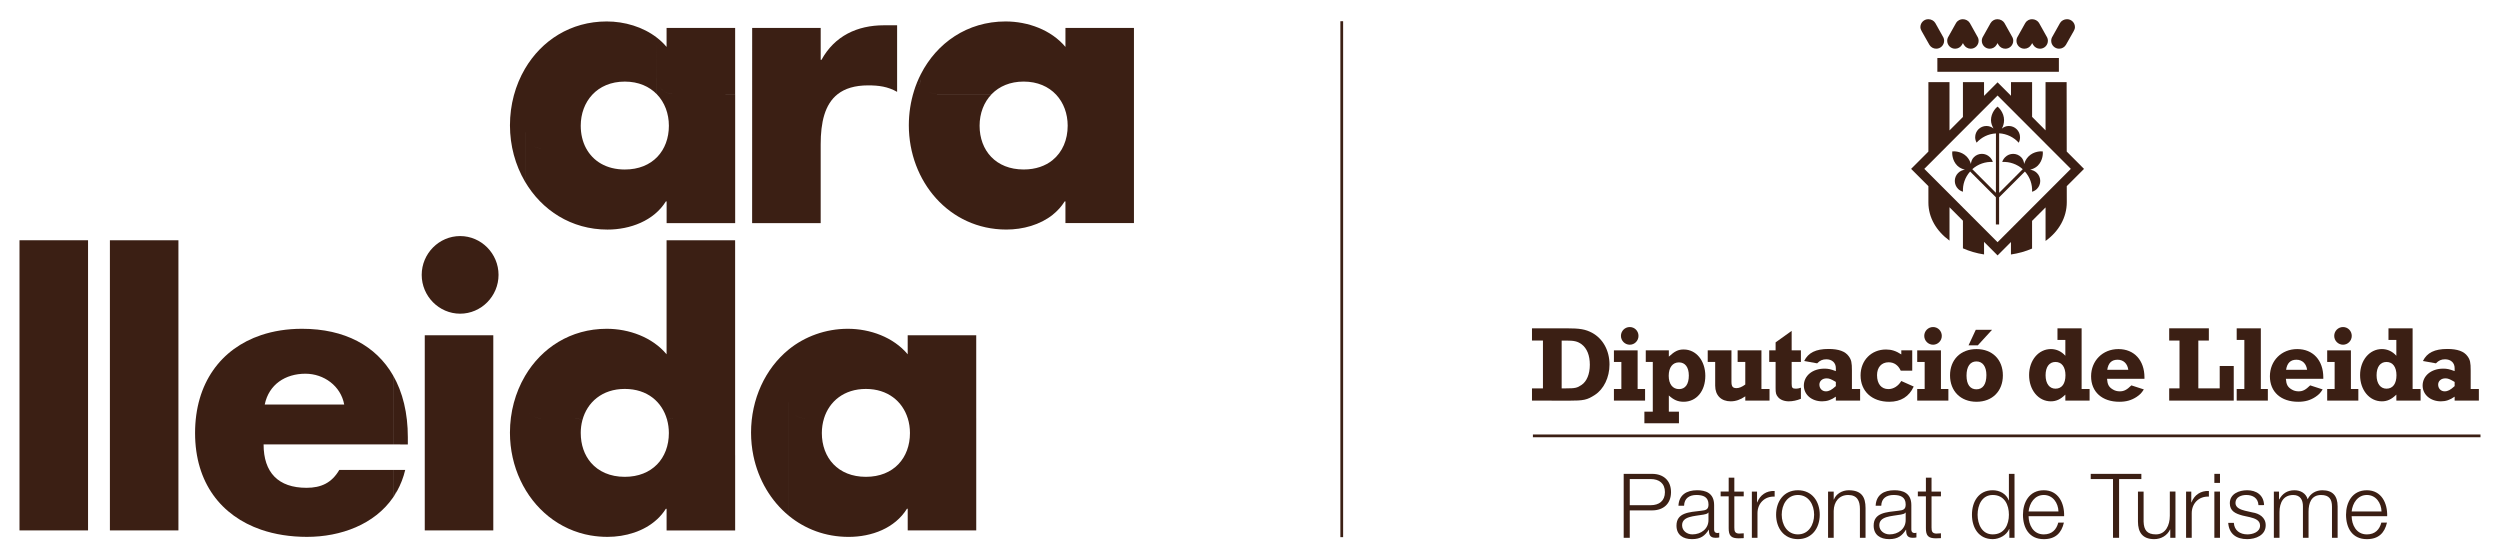 <svg width="179" height="40" viewBox="0 0 179 40" fill="none" xmlns="http://www.w3.org/2000/svg">
<path fill-rule="evenodd" clip-rule="evenodd" d="M146.335 35.102C147.385 35.102 147.822 36.033 147.79 36.962H145.248L145.247 36.961C145.253 37.551 145.56 38.263 146.335 38.263C146.924 38.263 147.245 37.917 147.373 37.417H147.776C147.603 38.167 147.167 38.603 146.335 38.603C145.285 38.603 144.844 37.795 144.844 36.853C144.844 35.982 145.285 35.103 146.335 35.102ZM146.335 35.441C145.682 35.442 145.311 36.019 145.247 36.621H147.386C147.367 36.012 146.988 35.441 146.335 35.441Z" fill="#3B1F14"/>
<path fill-rule="evenodd" clip-rule="evenodd" d="M169.467 35.102C170.517 35.103 170.952 36.033 170.921 36.962H168.379L168.378 36.961C168.384 37.551 168.691 38.263 169.467 38.263C170.056 38.263 170.376 37.917 170.504 37.417H170.908C170.735 38.167 170.299 38.603 169.467 38.603C168.417 38.603 167.976 37.795 167.976 36.853C167.976 35.982 168.417 35.102 169.467 35.102ZM169.467 35.441C168.814 35.441 168.442 36.019 168.378 36.621H170.517C170.498 36.012 170.12 35.441 169.467 35.441Z" fill="#3B1F14"/>
<path d="M155.763 38.505L155.762 38.506H155.391V37.91H155.378C155.167 38.353 154.731 38.602 154.238 38.602C153.406 38.602 153.078 38.115 153.078 37.346V35.197H153.482V37.352C153.501 37.947 153.726 38.262 154.366 38.262C155.058 38.262 155.359 37.608 155.359 36.935V35.196H155.763V38.505Z" fill="#3B1F14"/>
<path fill-rule="evenodd" clip-rule="evenodd" d="M121.515 35.101C122.097 35.101 122.731 35.281 122.731 36.165V37.922C122.731 38.076 122.808 38.165 122.969 38.165C123.014 38.165 123.064 38.152 123.097 38.14V38.48C123.007 38.499 122.942 38.506 122.834 38.506C122.425 38.506 122.36 38.275 122.36 37.929H122.348C122.066 38.359 121.777 38.602 121.144 38.602C120.51 38.602 120.036 38.3 120.036 37.634C120.036 36.704 120.939 36.672 121.811 36.569C122.143 36.531 122.329 36.487 122.329 36.121C122.329 35.576 121.939 35.441 121.464 35.441C120.964 35.441 120.593 35.672 120.58 36.211H120.176C120.214 35.435 120.759 35.101 121.515 35.101ZM122.314 36.697C122.263 36.793 122.084 36.826 121.975 36.845C121.289 36.967 120.438 36.96 120.438 37.608C120.438 38.013 120.797 38.262 121.175 38.262C121.789 38.261 122.334 37.87 122.327 37.224V36.697H122.314Z" fill="#3B1F14"/>
<path fill-rule="evenodd" clip-rule="evenodd" d="M128.731 35.101C129.743 35.101 130.294 35.902 130.294 36.852C130.294 37.8 129.743 38.601 128.731 38.602C127.72 38.602 127.169 37.8 127.169 36.852C127.169 35.903 127.72 35.101 128.731 35.101ZM128.731 35.441C127.956 35.441 127.571 36.146 127.571 36.852C127.571 37.557 127.956 38.262 128.731 38.262C129.507 38.261 129.891 37.557 129.891 36.852C129.891 36.147 129.507 35.442 128.731 35.441Z" fill="#3B1F14"/>
<path fill-rule="evenodd" clip-rule="evenodd" d="M135.635 35.101C136.218 35.101 136.852 35.28 136.852 36.165V37.922C136.852 38.076 136.928 38.165 137.088 38.165C137.133 38.165 137.183 38.153 137.216 38.14V38.48C137.126 38.499 137.062 38.506 136.953 38.506C136.543 38.506 136.48 38.275 136.479 37.929H136.466C136.184 38.358 135.896 38.601 135.263 38.602C134.629 38.602 134.154 38.3 134.154 37.634C134.154 36.704 135.058 36.672 135.929 36.569C136.261 36.531 136.447 36.486 136.447 36.121C136.447 35.576 136.057 35.441 135.582 35.441C135.083 35.441 134.711 35.673 134.698 36.211H134.296C134.334 35.435 134.879 35.101 135.635 35.101ZM136.435 36.697C136.383 36.793 136.204 36.826 136.095 36.845C135.409 36.967 134.558 36.96 134.558 37.608C134.558 38.013 134.917 38.262 135.294 38.262C135.909 38.262 136.453 37.87 136.446 37.224L136.447 36.697H136.435Z" fill="#3B1F14"/>
<path fill-rule="evenodd" clip-rule="evenodd" d="M144.241 38.506H143.869V37.877H143.856C143.684 38.307 143.159 38.602 142.678 38.602C141.673 38.601 141.192 37.787 141.192 36.852C141.192 35.916 141.673 35.101 142.678 35.101C143.17 35.101 143.652 35.352 143.824 35.826H143.837V33.928H144.239L144.241 38.506ZM142.678 35.441C141.91 35.442 141.596 36.166 141.596 36.852C141.596 37.537 141.91 38.261 142.678 38.262C143.536 38.262 143.838 37.537 143.838 36.852C143.838 36.166 143.536 35.441 142.678 35.441Z" fill="#3B1F14"/>
<path d="M160.897 35.101C161.557 35.101 162.083 35.447 162.108 36.165L161.705 36.166C161.685 35.666 161.301 35.441 160.84 35.441C160.481 35.441 160.059 35.583 160.059 36.013C160.059 36.371 160.468 36.499 160.744 36.569L161.282 36.691C161.743 36.761 162.224 37.032 162.224 37.608C162.223 38.326 161.513 38.602 160.897 38.602C160.129 38.602 159.603 38.242 159.539 37.435H159.943C159.976 37.98 160.379 38.262 160.917 38.262C161.295 38.262 161.82 38.095 161.82 37.634C161.82 37.249 161.461 37.121 161.096 37.031L160.577 36.916C160.052 36.775 159.655 36.595 159.655 36.031C159.655 35.358 160.315 35.101 160.897 35.101Z" fill="#3B1F14"/>
<path d="M124.178 35.197H124.851V35.538H124.178V37.769C124.178 38.031 124.216 38.185 124.505 38.205C124.62 38.205 124.735 38.198 124.851 38.185V38.531C124.728 38.531 124.612 38.544 124.491 38.544C123.954 38.544 123.768 38.364 123.774 37.801V35.537H123.198V35.196H123.774V34.203H124.178V35.197Z" fill="#3B1F14"/>
<path d="M138.298 35.197H138.971V35.538H138.298V37.769C138.298 38.031 138.336 38.185 138.625 38.205C138.74 38.205 138.855 38.198 138.971 38.185V38.531C138.849 38.531 138.733 38.544 138.612 38.544C138.074 38.544 137.888 38.365 137.895 37.801V35.537H137.318V35.196H137.895V34.203H138.298V35.197Z" fill="#3B1F14"/>
<path d="M127.065 35.153V35.558C126.335 35.519 125.836 36.058 125.836 36.744V38.508H125.433V35.197H125.804V35.974H125.816C126.021 35.442 126.47 35.128 127.065 35.153Z" fill="#3B1F14"/>
<path d="M158.157 35.153V35.558C157.427 35.519 156.928 36.058 156.928 36.744V38.508H156.523V35.197H156.896V35.974H156.908C157.113 35.442 157.561 35.128 158.157 35.153Z" fill="#3B1F14"/>
<path d="M132.362 35.102C133.29 35.102 133.573 35.589 133.573 36.378V38.507H133.17V36.442C133.17 35.871 132.984 35.442 132.33 35.442C131.676 35.442 131.306 35.929 131.293 36.577V38.507H130.889V35.197H131.293V35.769H131.306C131.453 35.371 131.895 35.102 132.362 35.102Z" fill="#3B1F14"/>
<path d="M166.278 35.102C167.001 35.102 167.374 35.481 167.374 36.263V38.507H166.97V36.282C166.97 35.737 166.765 35.442 166.188 35.442C165.49 35.443 165.292 36.019 165.292 36.635V38.507H164.89V36.263C164.896 35.814 164.71 35.442 164.197 35.442C163.5 35.443 163.218 35.968 163.212 36.66V38.507H162.808V35.198L162.807 35.197H163.178V35.756H163.197C163.409 35.358 163.755 35.102 164.28 35.102C164.716 35.102 165.106 35.313 165.229 35.749C165.428 35.313 165.843 35.102 166.278 35.102Z" fill="#3B1F14"/>
<path fill-rule="evenodd" clip-rule="evenodd" d="M118.286 33.928C119.106 33.928 119.645 34.41 119.645 35.236C119.644 36.063 119.106 36.544 118.286 36.544H116.691V38.506H116.256V33.928H118.286ZM116.691 36.172H118.19C118.792 36.172 119.209 35.864 119.209 35.236C119.209 34.608 118.792 34.3 118.19 34.3H116.691V36.172Z" fill="#3B1F14"/>
<path d="M153.321 34.3H151.727V38.506H151.291V34.3H149.696L149.697 33.928H153.321V34.3Z" fill="#3B1F14"/>
<path d="M158.951 38.506H158.548V35.197H158.951V38.506Z" fill="#3B1F14"/>
<path d="M96.168 38.46H95.971V1.519H96.168V38.46Z" fill="#3B1F14"/>
<path d="M60.704 23.541C62.294 23.541 63.967 24.141 64.991 25.367V24.005L69.898 24.004V29.953H64.996C64.617 28.739 63.566 27.848 61.998 27.848C60.43 27.848 59.378 28.739 59 29.953H57.639C57.282 29.953 56.962 29.789 56.75 29.533L56.751 29.534C56.963 29.79 57.283 29.954 57.64 29.954H59.001C58.898 30.285 58.844 30.64 58.844 31.007C58.844 32.778 60.004 34.141 61.999 34.141C63.994 34.141 65.153 32.778 65.153 31.007C65.153 30.64 65.1 30.285 64.997 29.954H69.899V37.978H64.992V36.427H64.938C64.075 37.815 62.421 38.441 60.76 38.441C59.099 38.441 57.636 37.874 56.485 36.932V28.815C56.485 28.811 56.484 28.807 56.484 28.803V36.931C55.197 35.876 54.298 34.353 53.943 32.634C53.833 32.097 53.775 31.543 53.775 30.977C53.775 28.58 54.79 26.388 56.484 25.014C57.619 24.095 59.114 23.541 60.704 23.541Z" fill="#3B1F14"/>
<path fill-rule="evenodd" clip-rule="evenodd" d="M52.635 32.597L52.632 32.596C52.633 32.596 52.635 32.597 52.637 32.598V37.977H52.632V37.98H47.728V36.428H47.675C47.496 36.716 47.279 36.969 47.037 37.193V37.191C46.11 38.047 44.777 38.44 43.495 38.44C43.089 38.44 42.694 38.406 42.313 38.341V38.343C40.023 37.95 38.223 36.43 37.268 34.401C37.267 34.399 37.265 34.397 37.265 34.395C36.779 33.362 36.512 32.195 36.512 30.979C36.512 29.507 36.895 28.113 37.582 26.939C37.584 26.935 37.588 26.928 37.59 26.925V26.923C38.773 24.909 40.854 23.541 43.44 23.541C45.032 23.541 46.703 24.141 47.727 25.367V17.203L47.727 17.201H52.635V32.597ZM44.734 27.847C43.109 27.847 42.039 28.806 41.698 30.088C41.537 30.002 41.353 29.952 41.159 29.952H38.739C38.362 29.951 38.026 29.766 37.816 29.481L37.817 29.482C38.027 29.766 38.363 29.952 38.74 29.953L41.159 29.954C41.353 29.954 41.537 30.004 41.698 30.09C41.62 30.381 41.581 30.689 41.581 31.007L41.582 31.009C41.582 31.839 41.837 32.58 42.313 33.132C42.853 33.756 43.676 34.141 44.734 34.141C45.718 34.141 46.498 33.808 47.037 33.261V33.263C47.592 32.699 47.891 31.906 47.891 31.008C47.891 30.672 47.846 30.347 47.759 30.04C47.892 29.985 48.039 29.954 48.191 29.954H50.644C50.631 29.954 50.619 29.952 50.606 29.952H48.191C48.038 29.952 47.892 29.984 47.759 30.038C47.404 28.781 46.36 27.847 44.734 27.847Z" fill="#3B1F14"/>
<path fill-rule="evenodd" clip-rule="evenodd" d="M21.624 23.541C24.684 23.541 26.923 24.76 28.143 26.879L28.142 26.878V31.821H18.873C18.873 33.836 19.926 34.927 21.947 34.927C22.998 34.927 23.754 34.572 24.293 33.647H28.143V35.621C26.814 37.545 24.411 38.44 21.975 38.44C20.79 38.439 19.684 38.266 18.694 37.925C15.851 36.943 13.967 34.581 13.967 31.005C13.967 27.442 15.812 24.964 18.694 23.995C19.581 23.697 20.565 23.541 21.624 23.541ZM21.867 26.758C20.438 26.758 19.252 27.52 18.955 28.964H24.645C24.401 27.63 23.187 26.758 21.867 26.758Z" fill="#3B1F14"/>
<path d="M6.304 37.977H1.396V17.202H6.304V37.977Z" fill="#3B1F14"/>
<path d="M12.775 37.977H7.869V17.203H12.775V37.977Z" fill="#3B1F14"/>
<path d="M35.32 37.977H30.413V24.005H35.32V37.977Z" fill="#3B1F14"/>
<path d="M29.013 33.648C28.882 34.2 28.684 34.7 28.434 35.152C28.34 35.257 28.266 35.379 28.216 35.513C28.191 35.55 28.168 35.587 28.144 35.623V33.648H29.013Z" fill="#3B1F14"/>
<path d="M28.434 35.152C28.365 35.276 28.293 35.396 28.216 35.513C28.266 35.379 28.341 35.258 28.434 35.152Z" fill="#3B1F14"/>
<path d="M158.951 34.576H158.548V33.928H158.951V34.576Z" fill="#3B1F14"/>
<path d="M28.144 26.878C28.836 28.082 29.201 29.578 29.201 31.305V31.822L28.144 31.821V26.878Z" fill="#3B1F14"/>
<path d="M177.603 31.307H109.756V31.109H177.603V31.307Z" fill="#3B1F14"/>
<path fill-rule="evenodd" clip-rule="evenodd" d="M120.555 25.023C121.445 25.023 122.101 25.824 122.101 26.914C122.1 28.004 121.468 28.766 120.548 28.766C120.144 28.766 119.839 28.637 119.489 28.316V29.474L120.213 29.475V30.306H117.738V29.475H118.34V25.915H117.837V25.085H119.489V25.535C119.908 25.147 120.16 25.023 120.555 25.023ZM120.212 25.947C119.763 25.947 119.481 26.305 119.48 26.907C119.48 27.51 119.77 27.86 120.22 27.86C120.669 27.86 120.92 27.509 120.92 26.892C120.92 26.297 120.661 25.947 120.212 25.947Z" fill="#3B1F14"/>
<path d="M135.037 25.024C135.44 25.024 135.76 25.132 136.133 25.376V25.086H136.916V26.541H136.094C135.911 26.145 135.614 25.939 135.226 25.939C134.716 25.94 134.396 26.297 134.396 26.861C134.396 27.487 134.701 27.859 135.211 27.859C135.576 27.859 135.919 27.638 136.132 27.28L137.022 27.677C136.695 28.393 136.102 28.767 135.272 28.767C134.031 28.767 133.217 28.02 133.217 26.877C133.217 25.803 133.986 25.024 135.037 25.024Z" fill="#3B1F14"/>
<path fill-rule="evenodd" clip-rule="evenodd" d="M141.518 24.994C142.652 24.994 143.406 25.749 143.406 26.877C143.406 28.005 142.653 28.767 141.518 28.767C140.384 28.767 139.622 28.004 139.622 26.877C139.622 25.75 140.384 24.994 141.518 24.994ZM141.511 25.878C141.063 25.878 140.803 26.244 140.803 26.892C140.803 27.54 141.069 27.875 141.511 27.875C141.975 27.875 142.226 27.509 142.226 26.854C142.226 26.244 141.959 25.878 141.511 25.878Z" fill="#3B1F14"/>
<path fill-rule="evenodd" clip-rule="evenodd" d="M151.679 24.994C152.812 24.994 153.543 25.803 153.543 27.021V27.12H150.863C150.894 27.532 150.993 27.714 151.274 27.882C151.419 27.974 151.594 28.02 151.77 28.02C152.074 28.02 152.272 27.921 152.607 27.593L153.498 27.882C153.323 28.156 153.231 28.248 152.973 28.424C152.607 28.659 152.242 28.767 151.747 28.767C150.506 28.767 149.722 28.058 149.722 26.945C149.722 25.833 150.545 24.994 151.679 24.994ZM151.618 25.756C151.199 25.756 150.948 25.991 150.879 26.48H152.387C152.326 26.03 152.037 25.756 151.618 25.756Z" fill="#3B1F14"/>
<path fill-rule="evenodd" clip-rule="evenodd" d="M164.482 24.994C165.616 24.994 166.348 25.802 166.348 27.021V27.12H163.668C163.699 27.532 163.798 27.714 164.078 27.882C164.223 27.974 164.399 28.02 164.573 28.02C164.878 28.02 165.075 27.92 165.41 27.592L165.411 27.593L166.302 27.882C166.126 28.156 166.035 28.248 165.777 28.424C165.412 28.66 165.047 28.767 164.552 28.767C163.31 28.767 162.525 28.058 162.525 26.945C162.525 25.833 163.348 24.994 164.482 24.994ZM164.422 25.756C164.004 25.756 163.753 25.992 163.684 26.48H165.19C165.129 26.03 164.84 25.756 164.422 25.756Z" fill="#3B1F14"/>
<path d="M123.972 27.326C123.972 27.677 124.063 27.79 124.337 27.79C124.527 27.79 124.733 27.699 124.962 27.531V25.915H124.414V25.085H126.119V27.852H126.698V28.682H124.963V28.377C124.612 28.621 124.27 28.735 123.919 28.735C123.234 28.735 122.807 28.308 122.807 27.615V25.915H122.273V25.085H123.972V27.326Z" fill="#3B1F14"/>
<path d="M128.283 25.086H128.945V25.916H128.283V27.471C128.283 27.767 128.336 27.829 128.587 27.829C128.709 27.829 128.778 27.814 128.945 27.76V28.553C128.656 28.674 128.351 28.735 128.077 28.735C127.75 28.735 127.453 28.621 127.301 28.423C127.164 28.263 127.133 28.132 127.133 27.797V25.914H126.676V25.086H127.133V24.514L128.283 23.691V25.086Z" fill="#3B1F14"/>
<path fill-rule="evenodd" clip-rule="evenodd" d="M130.921 24.986C131.644 24.986 132.116 25.154 132.368 25.505C132.558 25.764 132.598 25.955 132.598 26.542V27.852L133.184 27.852V28.682H131.447V28.4C131.112 28.637 130.822 28.735 130.465 28.735C129.711 28.735 129.156 28.255 129.155 27.608C129.155 26.907 129.773 26.395 130.625 26.395C130.9 26.395 131.051 26.426 131.447 26.571V26.357C131.447 25.977 131.174 25.725 130.763 25.725C130.496 25.725 130.305 25.809 130.107 26.015L129.179 25.848C129.468 25.253 130.016 24.986 130.921 24.986ZM130.784 27.09C130.48 27.09 130.268 27.281 130.268 27.54C130.268 27.814 130.465 28.02 130.731 28.02C130.96 28.02 131.142 27.922 131.446 27.646L131.447 27.349L131.387 27.311C131.098 27.144 130.967 27.09 130.784 27.09Z" fill="#3B1F14"/>
<path fill-rule="evenodd" clip-rule="evenodd" d="M149.044 27.852H149.614L149.615 27.852V28.682H147.879V28.255C147.529 28.597 147.224 28.735 146.836 28.735C145.953 28.735 145.283 27.927 145.283 26.86C145.283 25.793 145.961 24.993 146.844 24.993C147.248 24.993 147.612 25.169 147.879 25.474V24.338H147.315V23.508H149.044V27.852ZM147.172 25.916C146.724 25.916 146.464 26.274 146.464 26.869C146.464 27.464 146.737 27.829 147.172 27.829C147.629 27.829 147.887 27.471 147.887 26.869C147.887 26.274 147.62 25.916 147.172 25.916Z" fill="#3B1F14"/>
<path fill-rule="evenodd" clip-rule="evenodd" d="M172.743 27.852H173.314L173.315 27.852V28.682H171.579V28.255C171.228 28.597 170.924 28.735 170.536 28.735C169.653 28.735 168.982 27.927 168.982 26.86C168.982 25.793 169.66 24.993 170.543 24.993C170.947 24.993 171.312 25.169 171.578 25.474V24.338H171.015V23.508H172.743V27.852ZM170.872 25.916C170.424 25.916 170.163 26.274 170.163 26.869C170.163 27.464 170.438 27.829 170.872 27.829C171.328 27.829 171.587 27.471 171.587 26.869C171.587 26.275 171.32 25.916 170.872 25.916Z" fill="#3B1F14"/>
<path fill-rule="evenodd" clip-rule="evenodd" d="M175.227 24.986C175.95 24.986 176.422 25.154 176.673 25.505C176.863 25.764 176.901 25.955 176.901 26.542V27.852L177.487 27.852V28.682H175.752V28.4C175.417 28.637 175.127 28.735 174.77 28.735C174.016 28.735 173.46 28.255 173.46 27.608C173.46 26.907 174.077 26.396 174.93 26.395C175.204 26.395 175.356 26.426 175.752 26.571V26.357C175.752 25.977 175.477 25.725 175.066 25.725C174.8 25.725 174.61 25.809 174.412 26.015L173.482 25.848C173.772 25.253 174.32 24.986 175.227 24.986ZM175.089 27.09C174.784 27.09 174.571 27.281 174.571 27.54C174.571 27.814 174.769 28.02 175.035 28.02C175.264 28.02 175.447 27.922 175.752 27.646V27.349L175.69 27.311C175.401 27.144 175.272 27.09 175.089 27.09Z" fill="#3B1F14"/>
<path fill-rule="evenodd" clip-rule="evenodd" d="M112.142 23.507C113.131 23.507 113.512 23.576 113.992 23.827C114.776 24.254 115.24 25.1 115.24 26.105C115.24 27.02 114.83 27.866 114.19 28.277C113.635 28.635 113.413 28.689 112.294 28.689L109.69 28.681V27.807H110.475V24.384H109.69V23.507H112.142ZM111.815 27.807H112.142C112.773 27.807 112.926 27.776 113.238 27.562C113.612 27.311 113.832 26.785 113.832 26.114C113.832 25.444 113.626 24.941 113.246 24.651C112.95 24.438 112.713 24.385 112.143 24.385H111.815V27.807Z" fill="#3B1F14"/>
<path d="M161.876 27.854H162.378V28.684L160.147 28.683V27.852H160.695V24.339H160.147V23.509H161.876V27.854Z" fill="#3B1F14"/>
<path d="M117.254 27.852H117.787V28.683H115.557V27.852H116.09V25.916H115.557V25.086H117.254V27.852Z" fill="#3B1F14"/>
<path d="M138.971 27.852H139.504V28.683H137.273V27.852H137.806V25.916H137.273V25.086H138.971V27.852Z" fill="#3B1F14"/>
<path d="M158.154 24.384H157.4V27.807H158.931V26.205H159.936V28.683H155.314V27.807H156.053V24.384H155.314V23.507H158.154V24.384Z" fill="#3B1F14"/>
<path d="M168.325 27.852H168.857V28.683H166.627V27.852H167.16V25.916H166.627V25.086H168.325V27.852Z" fill="#3B1F14"/>
<path d="M141.61 24.727H140.947L141.465 23.614H142.63L141.61 24.727Z" fill="#3B1F14"/>
<path d="M116.691 23.416C117.042 23.416 117.316 23.699 117.316 24.05C117.316 24.401 117.034 24.682 116.691 24.682C116.349 24.682 116.059 24.4 116.059 24.05C116.059 23.699 116.341 23.416 116.691 23.416Z" fill="#3B1F14"/>
<path d="M138.408 23.416C138.758 23.416 139.033 23.699 139.033 24.05C139.033 24.401 138.751 24.682 138.408 24.682C138.065 24.682 137.777 24.4 137.776 24.05C137.776 23.699 138.058 23.416 138.408 23.416Z" fill="#3B1F14"/>
<path d="M167.762 23.416C168.111 23.416 168.386 23.699 168.386 24.05C168.385 24.401 168.104 24.681 167.762 24.682C167.419 24.682 167.13 24.4 167.13 24.05C167.13 23.699 167.412 23.416 167.762 23.416Z" fill="#3B1F14"/>
<path d="M32.945 16.902C34.456 16.902 35.695 18.154 35.695 19.681C35.695 21.207 34.456 22.46 32.945 22.46C31.435 22.46 30.194 21.206 30.194 19.681C30.195 18.155 31.435 16.902 32.945 16.902Z" fill="#3B1F14"/>
<path d="M143.023 7.633C143.115 7.696 143.491 8.068 143.491 8.603C143.491 8.84 143.42 9.047 143.331 9.21C143.47 9.095 143.634 9.02 143.829 9.02C144.273 9.02 144.634 9.38 144.634 9.825C144.634 9.967 144.605 10.103 144.541 10.219C144.197 9.831 143.69 9.577 143.138 9.545L143.14 13.805L144.829 12.113C144.416 11.745 143.877 11.566 143.36 11.597C143.397 11.47 143.472 11.352 143.572 11.253C143.887 10.938 144.398 10.938 144.712 11.253C144.85 11.391 144.912 11.56 144.929 11.74C144.981 11.563 145.078 11.367 145.245 11.198C145.624 10.819 146.153 10.823 146.262 10.843C146.281 10.951 146.285 11.482 145.907 11.86C145.742 12.025 145.534 12.103 145.358 12.154C145.537 12.172 145.709 12.251 145.845 12.387C146.16 12.701 146.16 13.212 145.845 13.526C145.745 13.626 145.624 13.692 145.497 13.729C145.526 13.213 145.352 12.693 144.984 12.282L143.136 14.131V16.07H142.905V14.131L142.91 14.13L141.061 12.281C140.694 12.691 140.52 13.212 140.548 13.727C140.421 13.691 140.301 13.626 140.2 13.525C139.886 13.211 139.886 12.7 140.2 12.386C140.337 12.25 140.509 12.171 140.688 12.153C140.511 12.102 140.304 12.024 140.14 11.859C139.761 11.481 139.764 10.95 139.784 10.842C139.893 10.822 140.421 10.819 140.801 11.197C140.968 11.365 141.065 11.562 141.117 11.739C141.134 11.559 141.196 11.39 141.334 11.252C141.648 10.937 142.159 10.937 142.474 11.252C142.573 11.352 142.649 11.47 142.686 11.596C142.169 11.565 141.629 11.743 141.217 12.112L142.906 13.804L142.91 9.553C142.36 9.583 141.869 9.829 141.525 10.214C141.461 10.098 141.422 9.966 141.422 9.825C141.422 9.38 141.782 9.02 142.227 9.02C142.42 9.02 142.596 9.087 142.735 9.199C142.647 9.038 142.555 8.836 142.555 8.603C142.555 8.067 142.933 7.695 143.023 7.633Z" fill="#3B1F14"/>
<path fill-rule="evenodd" clip-rule="evenodd" d="M139.584 9.339L140.546 8.375V5.88H142.057V6.864L143.026 5.895L143.987 6.857V5.881H145.498V8.369L146.461 9.334V5.882H147.971L147.978 10.852L149.215 12.092L147.98 13.327L147.982 14.477C147.982 15.562 147.422 16.561 146.462 17.252V14.85L145.496 15.815V17.797C145.029 18 144.53 18.14 143.984 18.221V17.329L143.027 18.288L142.058 17.317V18.218C141.515 18.136 141.011 17.985 140.547 17.781L140.546 17.778V15.803L139.585 14.84V17.229C138.639 16.538 138.073 15.575 138.073 14.5V13.328L136.836 12.09L138.073 10.851V5.88H139.584V9.339ZM137.78 12.09L143.026 17.341L148.271 12.09L143.026 6.839L137.78 12.09Z" fill="#3B1F14"/>
<path d="M43.441 1.536C44.712 1.536 46.034 1.92 47.037 2.699L47.036 6.755C46.498 6.194 45.719 5.842 44.735 5.842C42.741 5.842 41.581 7.286 41.581 9.002C41.581 9.598 41.712 10.148 41.962 10.614H38.743C38.546 10.614 38.359 10.563 38.196 10.475C38.36 10.564 38.547 10.615 38.745 10.615H41.964C42.458 11.536 43.413 12.137 44.737 12.137C46.732 12.137 47.892 10.774 47.892 9.004C47.892 8.133 47.593 7.334 47.038 6.757V5.601C47.038 5.598 47.037 5.596 47.037 5.594V2.699C47.289 2.894 47.522 3.114 47.727 3.36V2H52.636V6.731H48.19C48.166 6.731 48.143 6.729 48.118 6.728C48.096 6.727 48.074 6.726 48.054 6.723C48.037 6.721 48.02 6.718 48.003 6.715C47.983 6.712 47.962 6.708 47.942 6.704C47.926 6.7 47.908 6.695 47.892 6.69C47.873 6.686 47.854 6.682 47.835 6.676C47.817 6.671 47.8 6.664 47.783 6.657C47.767 6.65 47.748 6.643 47.731 6.635C47.714 6.627 47.696 6.618 47.679 6.609C47.664 6.602 47.648 6.596 47.633 6.588C47.614 6.578 47.597 6.566 47.579 6.556C47.566 6.548 47.553 6.538 47.54 6.529C47.521 6.516 47.502 6.503 47.484 6.488C47.474 6.48 47.464 6.473 47.454 6.464C47.434 6.447 47.416 6.43 47.398 6.412C47.39 6.404 47.381 6.397 47.373 6.39C47.353 6.37 47.335 6.348 47.317 6.327C47.312 6.321 47.306 6.316 47.3 6.309C47.28 6.284 47.262 6.259 47.244 6.233C47.242 6.23 47.238 6.227 47.235 6.223L47.245 6.235C47.263 6.261 47.281 6.287 47.301 6.311C47.306 6.316 47.312 6.322 47.318 6.329C47.336 6.351 47.354 6.372 47.374 6.392C47.382 6.399 47.391 6.406 47.398 6.414C47.417 6.432 47.435 6.45 47.455 6.466C47.465 6.475 47.476 6.482 47.486 6.49C47.504 6.504 47.523 6.518 47.542 6.531C47.554 6.54 47.567 6.549 47.58 6.557C47.598 6.567 47.615 6.578 47.634 6.589C47.649 6.597 47.665 6.603 47.68 6.611C47.697 6.62 47.715 6.629 47.732 6.637C47.749 6.645 47.766 6.651 47.784 6.658C47.802 6.664 47.818 6.671 47.836 6.677C47.855 6.683 47.873 6.687 47.892 6.692C47.908 6.697 47.926 6.702 47.942 6.706C47.962 6.71 47.983 6.714 48.004 6.717C48.02 6.72 48.038 6.723 48.055 6.725L48.119 6.729L48.173 6.732L52.638 6.733V15.974H47.73V14.421H47.676C46.814 15.811 45.115 16.438 43.497 16.438C40.898 16.438 38.788 15.045 37.592 13.007V9.5C37.591 9.487 37.59 9.474 37.59 9.461V13.006C36.899 11.829 36.513 10.437 36.513 8.973C36.513 7.495 36.898 6.098 37.59 4.92C38.773 2.905 40.854 1.536 43.441 1.536Z" fill="#3B1F14"/>
<path fill-rule="evenodd" clip-rule="evenodd" d="M71.999 1.536C73.59 1.536 75.261 2.134 76.286 3.36V2H81.191V15.972H76.285V14.419H76.231C76.002 14.789 75.713 15.103 75.383 15.367V15.371C74.471 16.099 73.242 16.436 72.055 16.436C67.958 16.436 65.072 12.976 65.072 8.973C65.072 8.116 65.202 7.286 65.445 6.51C65.508 6.467 65.57 6.418 65.627 6.359C65.8 6.184 65.93 5.935 65.933 5.593C65.933 5.589 65.932 5.586 65.932 5.582L65.927 5.689C65.927 5.691 65.926 5.693 65.926 5.695C65.9 5.985 65.781 6.202 65.625 6.359C65.568 6.418 65.506 6.467 65.443 6.511C65.573 6.094 65.737 5.692 65.932 5.311C67.068 3.084 69.248 1.536 71.999 1.536ZM73.292 5.841C72.321 5.841 71.549 6.184 71.011 6.732H67.086C67.07 6.732 67.055 6.73 67.04 6.73C66.841 6.723 66.655 6.664 66.494 6.567L66.495 6.568C66.656 6.665 66.842 6.723 67.041 6.731C67.056 6.731 67.071 6.733 67.087 6.733L67.076 6.737H71.009C70.443 7.316 70.139 8.123 70.139 9.002C70.139 10.772 71.299 12.135 73.293 12.135H73.295C74.154 12.135 74.857 11.882 75.38 11.454V11.451C76.071 10.884 76.446 10.009 76.446 9.001C76.446 7.284 75.288 5.841 73.292 5.841Z" fill="#3B1F14"/>
<path d="M64.233 6.577C63.559 6.195 62.913 6.113 62.157 6.113C61.202 6.113 60.498 6.338 59.988 6.733C59.987 6.734 59.984 6.737 59.983 6.737C59.044 7.469 58.761 8.782 58.761 10.334V15.974H53.852L53.855 2H58.762V4.288H58.815C59.758 2.572 61.377 1.81 63.291 1.81H64.233V6.577Z" fill="#3B1F14"/>
<path d="M147.416 5.14H138.715V4.153H147.416V5.14Z" fill="#3B1F14"/>
<path d="M140.537 1.375C140.743 1.375 140.94 1.482 141.038 1.646L141.573 2.604C141.634 2.695 141.67 2.804 141.67 2.921C141.67 3.234 141.417 3.488 141.104 3.488C140.899 3.488 140.72 3.379 140.62 3.217L140.545 3.086L140.471 3.217C140.371 3.38 140.191 3.488 139.986 3.488C139.673 3.488 139.42 3.234 139.42 2.921C139.42 2.804 139.456 2.695 139.517 2.604L140.053 1.646C140.184 1.441 140.372 1.375 140.537 1.375Z" fill="#3B1F14"/>
<path d="M143.016 1.375C143.222 1.375 143.418 1.482 143.517 1.646L144.053 2.604C144.114 2.695 144.148 2.804 144.148 2.921C144.148 3.234 143.895 3.488 143.582 3.488C143.377 3.488 143.197 3.38 143.098 3.217L143.023 3.086L142.948 3.217C142.849 3.38 142.669 3.488 142.464 3.488C142.152 3.488 141.898 3.234 141.897 2.921C141.897 2.804 141.933 2.695 141.993 2.604L142.529 1.646H142.532C142.663 1.442 142.851 1.375 143.016 1.375Z" fill="#3B1F14"/>
<path d="M145.496 1.375C145.702 1.375 145.898 1.482 145.996 1.646L146.532 2.604C146.593 2.695 146.629 2.804 146.629 2.921C146.629 3.234 146.376 3.488 146.062 3.488C145.858 3.488 145.679 3.379 145.579 3.217L145.504 3.086L145.429 3.217C145.329 3.379 145.15 3.488 144.945 3.488C144.632 3.488 144.379 3.234 144.379 2.921C144.379 2.804 144.415 2.695 144.476 2.604L145.011 1.646C145.142 1.441 145.332 1.375 145.496 1.375Z" fill="#3B1F14"/>
<path d="M138.066 1.374C138.272 1.374 138.468 1.481 138.566 1.646L139.103 2.604C139.164 2.694 139.199 2.803 139.199 2.92C139.199 3.233 138.946 3.487 138.633 3.487C138.428 3.487 138.249 3.378 138.149 3.216L137.591 2.229C137.543 2.147 137.5 2.045 137.5 1.941C137.5 1.629 137.754 1.374 138.066 1.374Z" fill="#3B1F14"/>
<path d="M147.999 1.374C148.312 1.374 148.566 1.628 148.566 1.941C148.566 2.045 148.524 2.146 148.476 2.229L147.917 3.216C147.817 3.379 147.638 3.487 147.433 3.487C147.12 3.487 146.866 3.233 146.866 2.92C146.866 2.803 146.902 2.694 146.963 2.604L147.499 1.646C147.598 1.481 147.793 1.374 147.999 1.374Z" fill="#3B1F14"/>
</svg>
